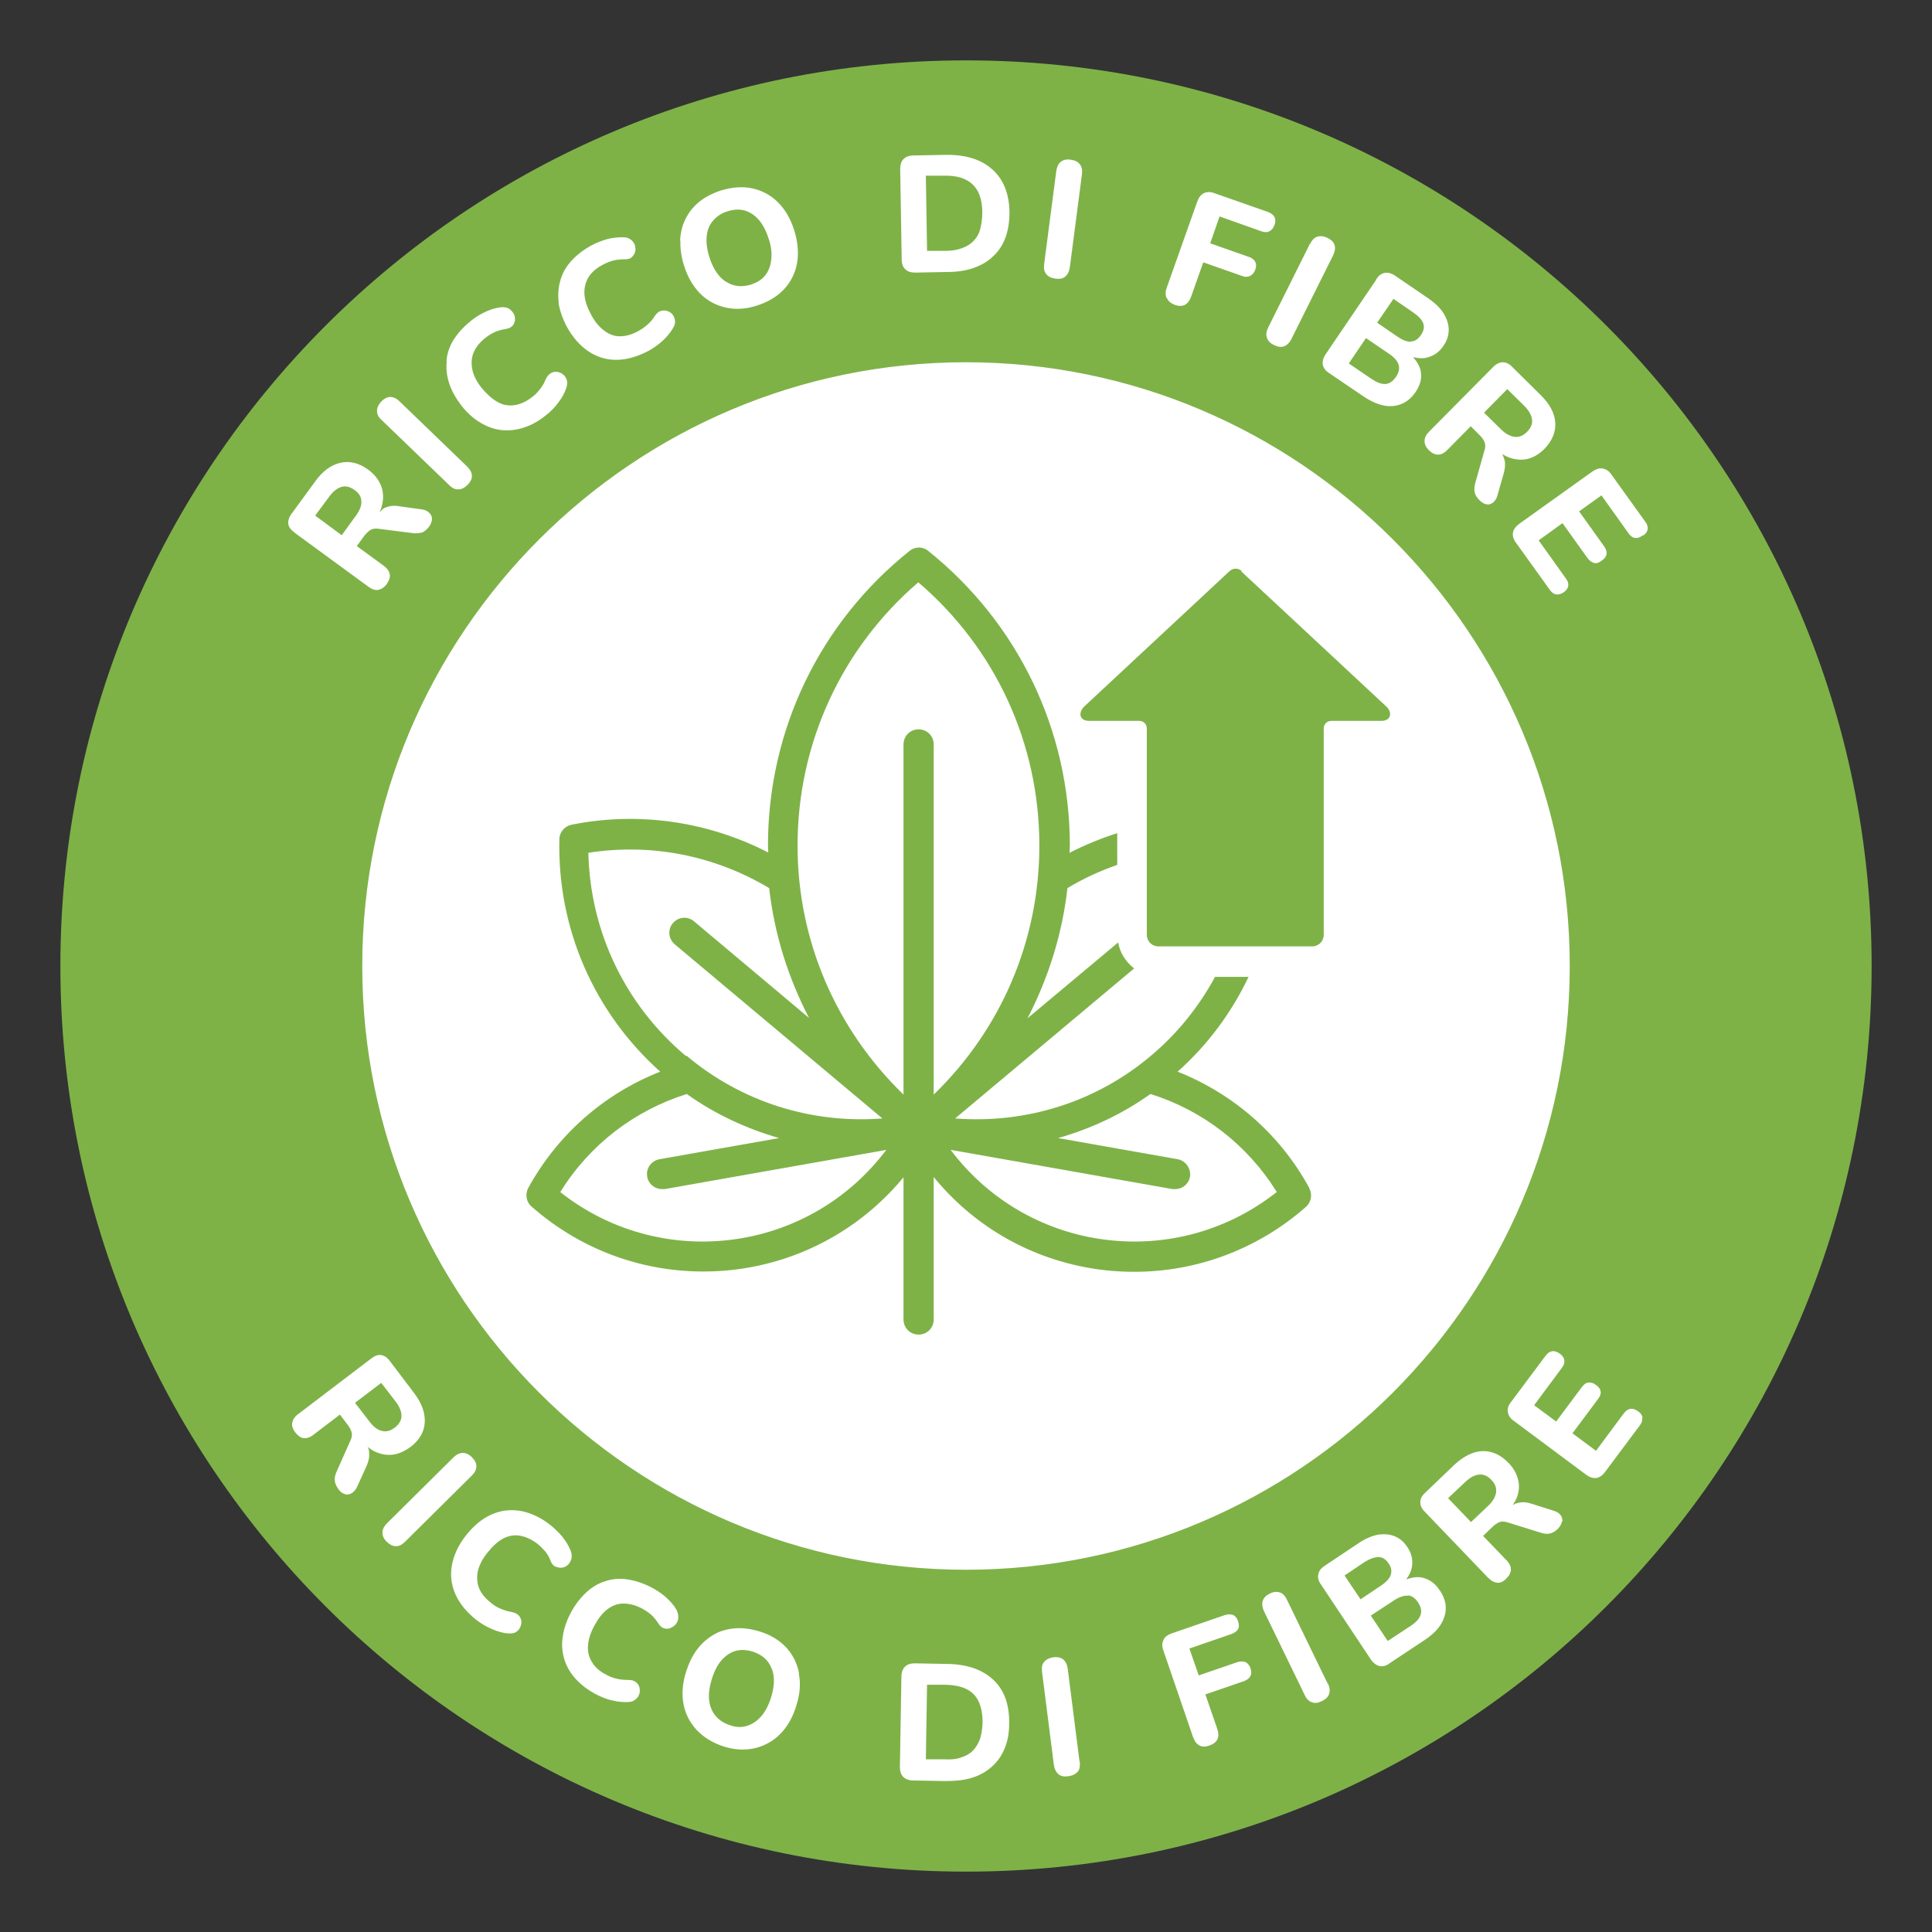 <?xml version="1.0" encoding="UTF-8"?><svg id="uuid-ba7f9960-9080-489b-af43-c5fc9f0dab9d" xmlns="http://www.w3.org/2000/svg" viewBox="0 0 64 64"><rect x="0" y="0" width="64" height="64" fill="#333333" stroke="none"/><g id="uuid-7781fbe7-ad89-4ffb-9d9a-28b3df06ee7b"><circle cx="32" cy="32" r="29.46" style="fill:#fff;"/></g><g id="uuid-7596b994-6d1c-44a8-b2c2-19ab038dd331"><path d="m25.56,55.26c.11.27.1.59-.02.98-.08.25-.19.46-.32.61-.14.16-.29.26-.47.32s-.37.05-.57-.02c-.3-.1-.51-.28-.62-.55-.11-.27-.1-.59.02-.98.08-.26.19-.47.32-.62s.29-.26.46-.31c.18-.05.37-.04.57.02.31.1.52.28.62.54Zm5.76.55h-.61s-.04,2.47-.04,2.47h.61c.21.01.39,0,.55-.06.16-.05.29-.12.39-.22.1-.1.18-.23.24-.38.05-.15.08-.34.09-.55,0-.42-.09-.73-.29-.94-.2-.21-.51-.31-.93-.32Zm0-47.5c.21,0,.39-.03.55-.09.16-.06.28-.13.38-.24.1-.1.18-.23.22-.39s.07-.34.07-.55c0-.42-.11-.73-.32-.93-.21-.2-.52-.3-.94-.29h-.61s.04,2.49.04,2.49h.61Zm14.58,4.41c.13-.01.24-.09.34-.23.1-.15.13-.28.09-.41s-.15-.25-.33-.37l-.75-.51-.57.84.75.51c.18.12.33.18.47.17Zm-34.12,4.38c.13-.18.2-.34.19-.49,0-.15-.08-.28-.23-.38-.15-.11-.29-.14-.43-.1-.14.04-.28.15-.41.33l-.46.62.88.65.45-.62Zm12.27-7.77c.24.16.51.19.82.1.21-.07.37-.17.48-.31.11-.14.18-.32.2-.53.02-.21,0-.44-.09-.69-.12-.38-.3-.65-.54-.81-.24-.16-.51-.19-.82-.09-.2.06-.36.17-.48.31-.12.14-.19.31-.21.52-.02.2.01.44.09.69.12.38.3.65.54.81Zm-11.4,38.07c.14.04.29,0,.43-.11.14-.11.22-.24.22-.38,0-.15-.06-.31-.2-.49l-.47-.61-.87.66.47.61c.14.18.27.29.42.32ZM46.74,11.31c.13,0,.24-.08.33-.21.09-.13.12-.26.08-.38-.04-.12-.15-.24-.32-.36l-.67-.46-.54.79.67.46c.18.12.33.18.46.17Zm-.67,40.86c.04-.12.02-.25-.07-.38-.09-.13-.2-.21-.33-.21-.13,0-.28.05-.46.16l-.67.45.53.79.67-.45c.18-.12.29-.24.33-.36Zm4.11-37.7c.15.02.28-.04.41-.17.13-.13.18-.27.16-.41-.02-.15-.11-.3-.27-.46l-.55-.54-.77.78.55.54c.16.16.31.24.46.26Zm11.82,17.53c0,16.57-13.43,30-30,30S2,48.57,2,32,15.43,2,32,2s30,13.43,30,30Zm-12.51-19.87l-2.15,2.17c-.1.1-.15.2-.15.31s.05.21.14.3c.1.1.2.15.31.15.1,0,.2-.05.3-.15l.78-.79.29.29c.08.08.14.16.17.24.03.08.03.18-.01.29l-.3,1.06c-.03.12-.04.22-.02.31.02.09.07.17.16.26.09.09.17.13.25.14s.15-.02.22-.08c.06-.06.11-.14.13-.24l.2-.7c.05-.17.06-.32.03-.45-.02-.07-.04-.13-.08-.2.08.05.16.09.24.12.21.07.42.09.61.04.2-.05.38-.16.55-.33.26-.27.38-.56.36-.87-.02-.31-.18-.62-.49-.92l-.95-.94c-.1-.1-.2-.14-.3-.14s-.21.05-.31.15Zm-17.49-.13c-11.03,0-20,8.97-20,20s8.97,20,20,20,20-8.97,20-20-8.97-20-20-20Zm13.58-2.72l-1.67,2.46c-.08.12-.11.24-.09.34.02.11.09.2.21.28l1.15.78c.35.23.67.34.97.31.3-.03.55-.18.74-.46.15-.22.21-.43.18-.65-.02-.18-.12-.35-.26-.51.17.04.34.06.51,0,.2-.06.37-.18.5-.38.12-.17.17-.35.17-.53,0-.18-.06-.36-.17-.54-.11-.18-.28-.34-.51-.5l-1.1-.75c-.12-.08-.23-.11-.34-.09-.11.02-.2.09-.28.21Zm-2.19-1.2l-1.38,2.77c-.06.12-.08.24-.04.34.03.1.11.18.23.24.13.06.24.08.34.04.1-.04.18-.12.24-.24l1.38-2.77c.06-.13.08-.24.05-.34-.03-.1-.11-.18-.24-.24-.12-.06-.23-.07-.33-.04-.1.03-.18.11-.24.24Zm-4.73,1.8c.04.1.13.17.26.22.26.09.44,0,.54-.28l.4-1.13,1.28.45c.1.04.19.04.27,0s.13-.1.17-.2c.04-.1.04-.19,0-.27-.04-.07-.11-.13-.21-.16l-1.28-.45.31-.89,1.38.49c.11.04.2.04.27,0,.07-.03.13-.1.17-.21.04-.1.03-.19,0-.26-.04-.07-.11-.13-.22-.17l-1.77-.62c-.13-.05-.25-.05-.35,0-.1.05-.17.14-.22.28l-1.01,2.85c-.05.13-.05.25,0,.35Zm-4.07-1.13c-.02.14,0,.25.07.33.06.08.16.13.3.15.14.02.25,0,.33-.07s.13-.17.15-.31l.4-3.07c.02-.14,0-.25-.07-.34-.06-.08-.16-.13-.3-.15-.13-.02-.24,0-.33.07-.08.06-.13.17-.15.31l-.4,3.07Zm-4.77-3.14l.05,2.98c0,.15.04.26.12.33.08.08.19.11.33.11l1.07-.02c.33,0,.63-.05.88-.14s.47-.22.64-.39c.18-.17.31-.37.4-.62s.13-.52.13-.83c-.01-.62-.2-1.09-.57-1.42-.37-.33-.88-.49-1.54-.48l-1.07.02c-.14,0-.25.04-.33.12-.08.08-.11.19-.11.34Zm-7.28,2.37c-.01.26.03.54.12.82.12.38.3.69.54.93.24.24.53.39.85.46s.67.05,1.03-.07c.28-.09.51-.21.71-.37.2-.16.35-.35.46-.57.11-.22.17-.46.18-.72.01-.26-.03-.54-.12-.83-.12-.38-.3-.69-.54-.93-.24-.24-.53-.39-.85-.46s-.67-.04-1.04.07c-.27.09-.51.21-.71.37-.2.16-.35.35-.46.57-.11.22-.17.46-.18.72Zm-4.04,2.04c.04.26.13.52.27.79.19.35.43.63.71.82.28.19.59.29.93.29s.69-.1,1.06-.29c.18-.1.34-.21.49-.35.15-.14.26-.28.34-.42.05-.08.07-.16.06-.24s-.04-.15-.08-.2c-.05-.06-.11-.1-.18-.12s-.14-.02-.21,0c-.07.02-.14.08-.2.17-.07.11-.15.21-.25.29-.09.08-.19.15-.3.21-.22.12-.42.17-.61.17-.19,0-.37-.07-.53-.2-.16-.12-.31-.3-.43-.54-.13-.24-.2-.46-.21-.66-.01-.2.03-.38.13-.55.1-.16.26-.31.48-.42.11-.06.23-.11.35-.14.12-.03.24-.04.37-.04.11,0,.19-.02.24-.07s.09-.11.11-.18c.02-.07.01-.15-.01-.22-.02-.07-.07-.13-.13-.18-.06-.05-.15-.08-.26-.08-.16,0-.34.01-.52.06s-.36.12-.53.21c-.27.15-.49.32-.67.52s-.3.42-.36.65c-.07.24-.08.48-.05.74Zm-3.7,1.94c-.03.25,0,.49.08.74s.22.49.4.73c.25.32.53.54.84.68.31.14.63.18.97.12.34-.06.67-.21.99-.47.16-.12.3-.27.42-.43.12-.16.21-.32.26-.48.03-.09.04-.17.02-.25-.02-.07-.06-.14-.12-.19s-.12-.08-.2-.09c-.07-.01-.14,0-.21.04-.07.04-.12.1-.17.2-.05.12-.11.23-.19.33-.08.1-.16.19-.26.26-.19.15-.38.24-.58.27s-.38,0-.56-.1c-.18-.1-.35-.25-.52-.45-.17-.21-.28-.42-.32-.61s-.04-.38.03-.56c.07-.18.2-.35.39-.5.1-.08.21-.15.32-.2.11-.05.23-.08.36-.1.1-.02.18-.05.23-.11.05-.06.07-.12.08-.2,0-.08-.01-.15-.05-.21s-.09-.12-.16-.16c-.07-.04-.16-.05-.27-.04-.16.02-.33.07-.5.15-.17.08-.34.18-.48.3-.24.19-.43.4-.57.62s-.22.46-.24.71Zm-2.31,1.66c0,.1.05.21.16.3l2.23,2.15c.1.1.2.15.31.14.1,0,.2-.05.3-.15.1-.1.15-.21.14-.31,0-.1-.06-.2-.16-.3l-2.23-2.15c-.1-.1-.21-.15-.31-.15s-.2.05-.3.15c-.09.1-.14.2-.14.3Zm-2.74,4.02l2.46,1.8c.11.08.22.12.32.1s.2-.08.28-.19c.08-.12.12-.22.1-.33-.02-.1-.08-.19-.2-.28l-.89-.65.24-.33c.07-.09.14-.16.22-.21.07-.04.17-.05.29-.03l1.1.14c.12.02.22,0,.31-.02.08-.03.16-.1.23-.19s.1-.19.1-.27c0-.08-.04-.15-.11-.21-.07-.06-.15-.09-.26-.1l-.72-.1c-.17-.03-.32-.01-.45.04-.08.03-.14.1-.2.16.05-.1.08-.2.1-.3.04-.22.02-.42-.06-.61-.08-.19-.22-.36-.41-.5-.3-.22-.61-.3-.92-.23-.31.07-.59.27-.84.62l-.79,1.08c-.08.11-.11.22-.1.32.01.1.08.2.2.28Zm2.42,30.28c.07.06.14.11.22.15.2.1.4.14.6.12.2-.02.4-.11.6-.25.3-.23.46-.5.48-.81.02-.31-.09-.64-.35-.98l-.81-1.07c-.08-.11-.17-.17-.28-.19-.1-.02-.21.02-.33.11l-2.43,1.85c-.11.08-.17.18-.19.28-.02.1.02.21.1.32.09.11.18.18.28.19.1.01.21-.02.32-.11l.88-.67.25.33c.07.09.12.18.14.27.02.08,0,.18-.05.28l-.45,1.01c-.05.11-.07.21-.06.3s.05.18.12.28c.07.1.15.15.23.17.08.02.16,0,.23-.05.07-.05.13-.12.17-.22l.3-.66c.07-.16.1-.3.09-.44,0-.07-.02-.14-.05-.21Zm1.26,3.14l2.2-2.18c.1-.1.15-.2.15-.31,0-.1-.05-.2-.15-.3-.1-.1-.2-.14-.3-.14-.1,0-.21.05-.31.15l-2.2,2.18c-.1.1-.15.2-.15.31,0,.1.04.21.14.3.1.1.2.15.31.15.1,0,.2-.05.3-.15Zm4.99.84c.07.03.14.04.21.03.07-.01.14-.05.19-.1s.09-.12.11-.2c.02-.08.01-.17-.03-.27-.06-.15-.15-.3-.27-.45-.12-.15-.26-.28-.41-.4-.24-.19-.49-.32-.74-.4-.25-.08-.5-.1-.74-.07-.24.03-.48.12-.7.26-.22.14-.42.33-.61.57-.25.32-.4.65-.46.98-.06.33-.02.66.12.97.14.31.37.59.7.85.16.12.33.22.52.3s.36.13.53.14c.1,0,.18,0,.24-.04.07-.04.12-.09.15-.16.03-.07.05-.14.04-.21s-.04-.14-.09-.19-.13-.09-.23-.11c-.13-.02-.25-.06-.37-.11s-.22-.11-.31-.19c-.19-.15-.33-.31-.4-.49-.07-.18-.08-.37-.04-.57.05-.2.15-.4.32-.61.17-.21.34-.37.51-.46s.36-.13.55-.1c.19.03.38.11.58.26.1.08.19.17.27.26.08.1.14.2.18.32.04.1.1.16.16.19Zm4.05,1.67c0-.08-.02-.17-.07-.26-.08-.14-.2-.27-.34-.4-.15-.13-.3-.23-.47-.32-.27-.14-.54-.23-.8-.27-.26-.04-.51-.02-.74.06-.23.07-.45.2-.64.38s-.36.4-.5.66c-.19.36-.28.7-.29,1.04,0,.34.09.65.28.94.19.28.46.52.83.72.18.09.36.17.56.21.19.05.38.06.54.05.1,0,.17-.04.23-.09.06-.05.1-.11.12-.18.02-.07.02-.15,0-.22-.02-.07-.06-.13-.12-.17-.06-.05-.14-.07-.25-.07-.13,0-.26-.01-.38-.04-.12-.03-.24-.07-.34-.13-.22-.11-.38-.25-.48-.42-.1-.16-.15-.35-.13-.55.01-.2.08-.42.21-.66.13-.24.27-.42.43-.54.16-.12.33-.19.53-.19s.4.05.61.16c.11.06.22.13.31.21.09.08.17.18.24.29.06.09.12.14.19.16.07.02.14.02.21-.01.07-.03.13-.07.18-.13.05-.06.07-.13.08-.21Zm4,1.86c-.06-.33-.21-.62-.43-.86-.23-.24-.52-.42-.89-.53-.27-.08-.54-.12-.79-.1-.25.02-.49.08-.7.2s-.4.28-.56.49c-.16.21-.28.46-.37.74-.12.38-.15.74-.09,1.07s.21.62.44.87c.23.24.52.42.88.54.28.09.54.12.79.1s.48-.09.7-.21c.22-.12.4-.28.56-.49.16-.21.28-.46.37-.75.12-.38.15-.74.08-1.07Zm6.96,1.66c.01-.62-.16-1.1-.52-1.44-.36-.34-.87-.52-1.53-.53l-1.07-.02c-.14,0-.25.03-.33.11-.08.08-.12.19-.12.33l-.05,2.98c0,.15.03.26.11.34.08.08.19.12.33.12l1.07.02c.33,0,.63-.03.88-.11.26-.08.47-.2.66-.37s.32-.36.42-.6.15-.51.15-.82Zm2.33,1.26l-.39-3.07c-.02-.14-.07-.24-.15-.31-.08-.06-.19-.09-.33-.07-.13.02-.23.07-.3.15s-.09.19-.07.34l.39,3.07c.02.14.07.24.15.31.08.07.19.09.33.07.14-.02.24-.07.31-.15s.08-.19.07-.33Zm5.67-3.08c-.04-.1-.09-.17-.17-.21-.07-.03-.16-.03-.27,0l-1.28.44-.31-.89,1.39-.48c.11-.04.18-.09.22-.16s.04-.16,0-.27c-.03-.1-.09-.17-.16-.2-.07-.03-.16-.03-.27,0l-1.77.61c-.14.05-.23.12-.27.22-.05.1-.05.22,0,.35l.98,2.86c.05.14.12.23.21.28s.21.05.34,0c.26-.09.35-.28.25-.56l-.39-1.13,1.28-.44c.1-.04.17-.09.21-.17.04-.07.04-.16,0-.26Zm2.55.5l-1.35-2.78c-.06-.13-.14-.21-.24-.24-.1-.03-.21-.02-.33.04-.12.06-.2.14-.23.24s-.02.21.04.34l1.35,2.78c.06.13.14.21.24.24.1.04.21.02.33-.04.13-.06.21-.14.24-.24.03-.1.02-.21-.04-.34Zm3.71-3.09c-.14-.22-.32-.35-.54-.41-.18-.05-.37-.02-.57.05.11-.14.18-.3.2-.47.02-.21-.03-.41-.16-.6-.11-.17-.25-.29-.42-.36-.17-.07-.36-.08-.56-.05-.2.04-.42.13-.65.29l-1.11.74c-.12.08-.19.17-.21.28-.02.11,0,.22.09.34l1.65,2.48c.08.12.18.19.28.22.11.02.22,0,.34-.09l1.16-.77c.35-.23.57-.49.66-.78.09-.29.04-.58-.15-.86Zm4.07-2.28c0-.08-.02-.16-.07-.22s-.13-.11-.24-.14l-.69-.22c-.17-.06-.31-.07-.45-.04-.07.01-.14.04-.2.08.05-.08.1-.16.13-.23.08-.21.1-.41.05-.61-.05-.2-.15-.39-.32-.56-.26-.27-.55-.4-.86-.39-.31.01-.63.17-.94.46l-.97.93c-.1.09-.15.19-.15.3s.04.21.14.31l2.11,2.2c.1.1.2.15.3.16s.21-.04.3-.14c.1-.1.15-.2.15-.3,0-.1-.05-.21-.15-.31l-.77-.8.3-.29c.08-.08.17-.14.25-.17s.18-.02.29.02l1.06.33c.12.04.22.05.31.03.09-.02.18-.07.26-.15s.13-.17.14-.25Zm2.65-3.44c-.01-.08-.06-.15-.15-.21-.09-.07-.17-.09-.25-.08s-.15.06-.22.15l-.92,1.24-.78-.58.85-1.14c.07-.09.1-.18.08-.25-.01-.08-.06-.15-.15-.21-.09-.07-.17-.09-.25-.08-.08,0-.15.06-.22.15l-.85,1.14-.73-.54.92-1.24c.07-.09.09-.17.08-.25s-.06-.15-.15-.22c-.09-.06-.17-.09-.25-.08s-.15.06-.22.15l-1.15,1.54c-.09.11-.12.23-.1.33.02.11.08.21.2.29l2.39,1.78c.12.09.23.12.34.11.11-.02.2-.08.29-.2l1.15-1.54c.07-.09.09-.17.08-.25Zm.02-29.22c.09-.06.14-.13.15-.21.01-.08-.01-.16-.08-.25l-1.12-1.56c-.08-.12-.18-.18-.29-.2-.11-.02-.22.02-.34.1l-2.42,1.73c-.12.09-.19.18-.21.29-.02.11.01.22.1.34l1.12,1.56c.06.09.14.14.21.15.08.01.16-.01.25-.07.09-.06.14-.14.15-.21.01-.08-.01-.16-.08-.25l-.9-1.26.79-.57.83,1.16c.07.09.14.14.22.16s.16-.01.25-.08c.09-.06.14-.13.16-.21.01-.08-.01-.16-.08-.26l-.83-1.16.74-.53.9,1.26c.06.09.14.14.21.15.08.01.16-.01.25-.08Zm-5.44,31.11c-.15.01-.3.1-.46.25l-.56.53.76.79.56-.53c.16-.15.25-.31.27-.45.02-.15-.03-.29-.16-.42-.12-.13-.26-.19-.41-.17Zm-2.35,4.01c-.13-.01-.29.04-.47.16l-.76.5.56.84.76-.5c.18-.12.29-.24.33-.37.04-.13.01-.26-.08-.4-.1-.15-.21-.23-.34-.24Zm-3.27-13.5c.11.21.07.46-.11.62-1.59,1.4-3.61,2.15-5.68,2.15-.5,0-1.01-.04-1.51-.13-2.05-.36-3.85-1.43-5.14-3.01v4.72c0,.28-.22.5-.5.5s-.5-.22-.5-.5v-4.71c-1.29,1.56-3.09,2.63-5.13,2.99-.5.09-1.01.13-1.51.13-2.08,0-4.09-.75-5.68-2.15-.18-.15-.22-.41-.11-.62.98-1.78,2.52-3.12,4.37-3.85-2.19-1.96-3.41-4.74-3.34-7.7,0-.23.17-.43.4-.48,2.25-.45,4.53-.1,6.52.92,0-.08-.01-.16-.01-.23,0-3.82,1.71-7.38,4.69-9.76.18-.15.44-.15.62,0,2.98,2.39,4.69,5.95,4.69,9.76,0,.08-.01.16-.01.24.51-.26,1.04-.48,1.58-.65v1.05c-.57.2-1.12.45-1.65.77-.17,1.52-.63,2.97-1.32,4.31l3-2.51c.06.35.26.65.53.86l-5.93,4.97c2.35.18,4.67-.54,6.49-2.08.88-.74,1.59-1.63,2.12-2.61h1.11c-.56,1.18-1.35,2.25-2.35,3.14,1.84.73,3.39,2.07,4.36,3.85Zm-20.63-4.39c1.83,1.54,4.15,2.26,6.49,2.08l-6.88-5.77c-.21-.18-.24-.49-.06-.7s.49-.24.7-.06l3.81,3.2c-.69-1.33-1.15-2.78-1.32-4.3-1.79-1.07-3.89-1.5-5.99-1.17.06,2.61,1.22,5.04,3.23,6.73Zm6.63,3.12l-7.35,1.3s-.06,0-.09,0c-.24,0-.45-.17-.49-.41-.05-.27.13-.53.41-.58l3.96-.7c-1.08-.31-2.12-.79-3.06-1.46-1.74.55-3.22,1.68-4.19,3.25,1.71,1.35,3.89,1.9,6.05,1.52,1.92-.34,3.6-1.39,4.75-2.92Zm5.06-10.08c0-3.38-1.45-6.53-4.01-8.72-2.55,2.19-4,5.35-4,8.72,0,3.14,1.27,6.08,3.51,8.25v-11.6c0-.28.22-.5.5-.5s.5.22.5.5v11.6c2.23-2.16,3.5-5.1,3.5-8.25Zm7.86,11.47c-.97-1.56-2.45-2.7-4.18-3.24-.94.67-1.97,1.15-3.06,1.46l3.96.7c.27.05.45.31.41.58-.04.24-.25.41-.49.41-.03,0-.06,0-.09,0l-7.35-1.3c1.15,1.53,2.83,2.58,4.75,2.92,2.16.38,4.34-.17,6.05-1.52Zm-1.15-20.56c-.12-.11-.29-.11-.41,0l-4.82,4.49c-.21.22-.14.48.19.47h1.64c.14,0,.25.11.25.25v6.84c0,.21.17.38.38.38h2.55s2.55,0,2.55,0c.21,0,.38-.17.38-.38v-6.84c0-.14.11-.25.25-.25h1.64c.33.01.4-.26.19-.47l-4.82-4.49Z" style="fill:#7eb247;"/></g></svg>